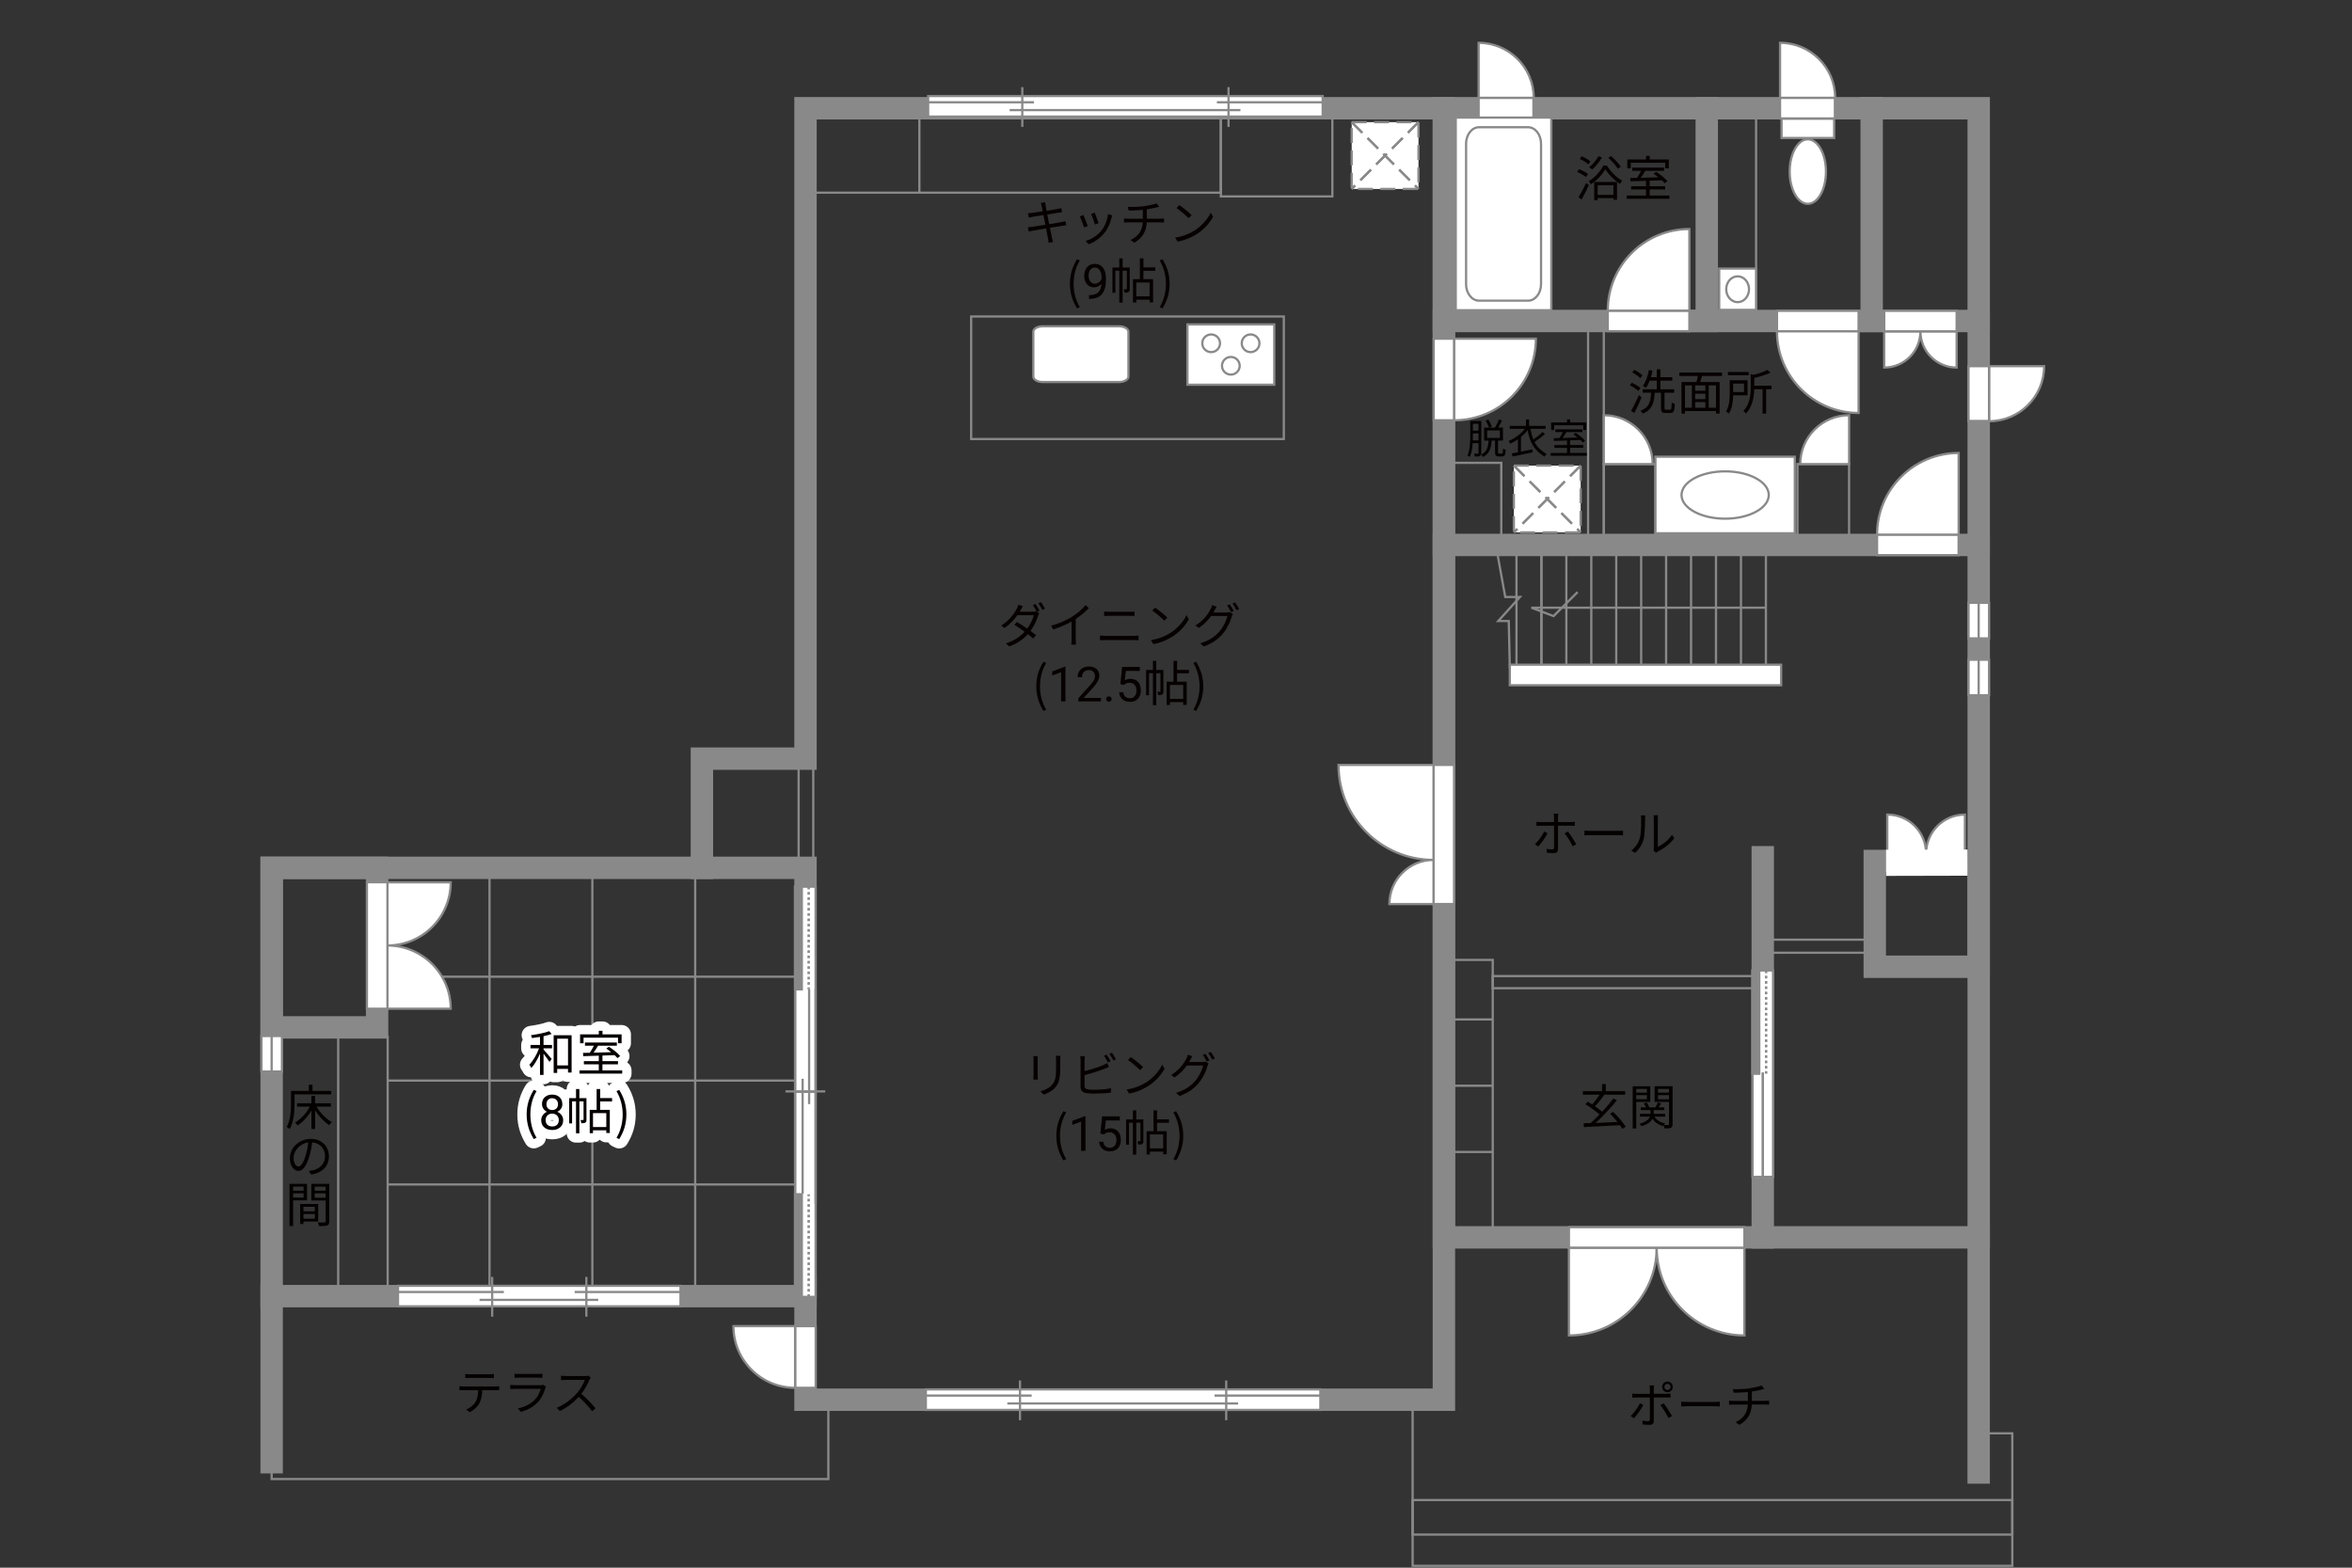 <?xml version="1.0" encoding="UTF-8"?>
<svg xmlns="http://www.w3.org/2000/svg" viewBox="0 0 630 420">
  <rect x="0" y="0" width="630" height="420" fill="#333333" stroke="none"/>
  <defs>
    <style>
      .cls-1, .cls-2, .cls-3, .cls-4, .cls-5, .cls-6, .cls-7, .cls-8, .cls-9, .cls-10 {
        fill: none;
      }

      .cls-11 {
        fill: #040000;
      }

      .cls-12 {
        fill: #060001;
      }

      .cls-13, .cls-14, .cls-15, .cls-16 {
        fill: #fff;
      }

      .cls-17 {
        fill: #888988;
      }

      .cls-2 {
        stroke-linecap: round;
        stroke-linejoin: round;
        stroke-width: 5px;
      }

      .cls-2, .cls-15, .cls-9 {
        stroke: #fff;
      }

      .cls-3, .cls-4, .cls-14, .cls-7, .cls-16 {
        stroke-width: .6px;
      }

      .cls-3, .cls-4, .cls-16 {
        stroke-dasharray: 0 0 4 2;
      }

      .cls-3, .cls-14, .cls-5, .cls-7, .cls-10, .cls-16 {
        stroke: #898989;
      }

      .cls-4 {
        stroke: #898988;
      }

      .cls-5, .cls-6, .cls-8 {
        stroke-width: .65px;
      }

      .cls-6, .cls-8 {
        stroke: #888988;
      }

      .cls-15 {
        stroke-width: .25px;
      }

      .cls-8 {
        stroke-dasharray: 0 0 0 0 .71 0 0 .71;
      }

      .cls-9 {
        stroke-miterlimit: 10;
        stroke-width: 7px;
      }

      .cls-10 {
        stroke-linecap: square;
        stroke-width: 6px;
      }
    </style>
  </defs>
  <g id="kan">
    <rect class="cls-7" x="260.13" y="84.79" width="83.75" height="32.83"/>
    <rect class="cls-7" x="214.13" y="28.5" width="112.87" height="23.12"/>
    <line class="cls-7" x1="246.26" y1="51.62" x2="246.26" y2="31.38"/>
    <rect class="cls-7" x="429.59" y="124.33" width="13.83" height="21.67"/>
    <rect class="cls-7" x="481.46" y="124.33" width="13.83" height="21.67"/>
    <rect class="cls-7" x="386.76" y="124" width="15.37" height="20.62"/>
    <rect class="cls-7" x="90.59" y="277.75" width="13.25" height="68.67"/>
    <polyline class="cls-7" points="221.88 376.38 221.88 396.25 72.76 396.25 72.76 390"/>
    <polyline class="cls-7" points="378.38 376.75 378.38 419.5 539.01 419.5 539.01 384 532.63 384"/>
    <rect class="cls-7" x="378.38" y="401.88" width="160.62" height="9.25"/>
    <rect class="cls-7" x="385.05" y="257.17" width="14.79" height="76.04"/>
    <line class="cls-7" x1="399.84" y1="273.12" x2="386.76" y2="273.12"/>
    <line class="cls-7" x1="399.84" y1="290.88" x2="386.76" y2="290.88"/>
    <line class="cls-7" x1="399.84" y1="308.62" x2="386.76" y2="308.62"/>
    <rect class="cls-7" x="399.84" y="261.5" width="72.33" height="3.25"/>
    <rect class="cls-7" x="473.63" y="251.75" width="28.54" height="3.5"/>
    <line class="cls-7" x1="473.01" y1="179.83" x2="473.01" y2="146"/>
    <line class="cls-7" x1="466.33" y1="179.83" x2="466.33" y2="146"/>
    <line class="cls-7" x1="459.64" y1="179.83" x2="459.64" y2="146"/>
    <line class="cls-7" x1="452.96" y1="179.83" x2="452.96" y2="146"/>
    <line class="cls-7" x1="446.28" y1="179.83" x2="446.28" y2="146"/>
    <line class="cls-7" x1="439.6" y1="179.83" x2="439.6" y2="146"/>
    <line class="cls-7" x1="432.92" y1="179.83" x2="432.92" y2="146"/>
    <line class="cls-7" x1="426.24" y1="179.83" x2="426.24" y2="146"/>
    <line class="cls-7" x1="419.56" y1="179.83" x2="419.56" y2="146"/>
    <line class="cls-7" x1="412.88" y1="179.83" x2="412.88" y2="146"/>
    <line class="cls-7" x1="412.88" y1="179.83" x2="412.88" y2="146"/>
    <line class="cls-7" x1="406.2" y1="179.83" x2="406.2" y2="146"/>
    <polyline class="cls-7" points="401.19 148.88 403.19 159.94 407.13 159.94 401.32 166.38 404.13 166.38 404.42 179.12"/>
    <polyline class="cls-7" points="473.01 162.81 410.19 162.81 416.13 165.06 422.57 158.62"/>
    <rect class="cls-7" x="213.92" y="203.25" width="3.92" height="28.17"/>
    <rect class="cls-7" x="327.01" y="29" width="29.87" height="23.62"/>
    <rect class="cls-7" x="457.17" y="29" width="13.21" height="57"/>
    <rect class="cls-7" x="425.38" y="87.62" width="4.21" height="57"/>
    <line class="cls-7" x1="103.78" y1="261.67" x2="212.97" y2="261.67"/>
    <line class="cls-7" x1="103.84" y1="289.5" x2="215.47" y2="289.5"/>
    <line class="cls-7" x1="103.84" y1="317.33" x2="213.04" y2="317.33"/>
    <line class="cls-7" x1="131.12" y1="233.88" x2="131.12" y2="346.14"/>
    <line class="cls-7" x1="158.67" y1="233.88" x2="158.67" y2="346.14"/>
    <line class="cls-7" x1="186.21" y1="233.88" x2="186.21" y2="346.14"/>
  </g>
  <g id="_外壁" data-name="外壁">
    <polygon class="cls-14" points="404.42 183.58 404.42 178.08 477.09 178.08 477.09 183.58 404.42 183.58 404.42 183.58"/>
    <rect class="cls-10" x="72.76" y="232.5" width="143" height="114.75"/>
    <rect class="cls-10" x="72.76" y="232.5" width="28.25" height="42.75"/>
    <line class="cls-10" x1="72.76" y1="347.25" x2="72.76" y2="391.75"/>
    <polyline class="cls-10" points="215.76 344.5 215.76 375 386.76 375 386.76 29 215.76 29 215.76 203.25 188.01 203.25 188.01 232.5"/>
    <rect class="cls-10" x="386.76" y="29" width="143.25" height="302.5"/>
    <line class="cls-10" x1="530" y1="331.5" x2="530" y2="394.5"/>
    <line class="cls-10" x1="472.17" y1="229.67" x2="472.17" y2="331.5"/>
    <rect class="cls-10" x="502.17" y="230.67" width="27.83" height="28.33"/>
    <line class="cls-10" x1="386.76" y1="146" x2="530" y2="146"/>
    <polyline class="cls-10" points="457.17 29 457.17 86 386.76 86"/>
    <line class="cls-10" x1="454.51" y1="86" x2="530" y2="86"/>
    <line class="cls-10" x1="501.34" y1="86" x2="501.34" y2="29"/>
  </g>
  <g id="_建距" data-name="建距">
    <g>
      <path class="cls-14" d="m443.75,334.27h-23.5v23.51c12.98,0,23.5-10.52,23.5-23.51Z"/>
      <path class="cls-14" d="m443.75,334.27h23.5v23.51c-12.98,0-23.5-10.52-23.5-23.51Z"/>
      <polygon class="cls-14" points="420.25 331.5 420.25 328.77 467.26 328.77 467.26 334.27 420.25 334.27 420.25 331.5"/>
    </g>
    <g>
      <path class="cls-14" d="m103.78,253.31v-16.94h16.95c0,9.36-7.59,16.94-16.95,16.94Z"/>
      <path class="cls-14" d="m103.78,253.31v16.94h16.95c0-9.36-7.59-16.94-16.95-16.94Z"/>
      <polygon class="cls-14" points="101.01 236.36 98.28 236.36 98.28 270.25 103.78 270.25 103.78 236.36 101.01 236.36"/>
    </g>
    <g>
      <path class="cls-14" d="m515.92,228.64h-10.4v-10.41c5.75,0,10.4,4.66,10.4,10.41Z"/>
      <path class="cls-14" d="m515.92,228.64h10.4v-10.41c-5.75,0-10.4,4.66-10.4,10.41Z"/>
      <g>
        <polygon class="cls-15" points="505.52 231.11 505.52 233.84 526.33 233.84 526.33 228.34 505.52 228.34 505.52 231.11"/>
        <line class="cls-9" x1="526.98" y1="231.11" x2="505.2" y2="231.16"/>
      </g>
    </g>
    <g>
      <path class="cls-14" d="m410.82,26.23h-14.76v-14.76c8.15,0,14.76,6.61,14.76,14.76Z"/>
      <polygon class="cls-14" points="410.74 29 410.74 31.73 396.06 31.73 396.06 26.23 410.74 26.23 410.74 29"/>
    </g>
    <path class="cls-14" d="m442.68,124.33h-13.09v-13.09c7.23,0,13.09,5.86,13.09,13.09Z"/>
    <path class="cls-14" d="m482.21,124.33h13.09v-13.09c-7.23,0-13.09,5.86-13.09,13.09Z"/>
    <g>
      <path class="cls-14" d="m491.56,26.23h-14.76v-14.76c8.15,0,14.76,6.61,14.76,14.76Z"/>
      <polygon class="cls-14" points="491.49 29 491.49 31.73 476.8 31.73 476.8 26.23 491.49 26.23 491.49 29"/>
    </g>
    <g>
      <path class="cls-14" d="m532.78,112.85v-14.76h14.76c0,8.15-6.61,14.76-14.76,14.76Z"/>
      <polygon class="cls-14" points="530 112.78 527.27 112.78 527.27 98.1 532.78 98.1 532.78 112.78 530 112.78"/>
    </g>
    <g>
      <polygon class="cls-14" points="72.76 277.56 70.03 277.56 70.03 287.08 75.53 287.08 75.53 277.56 72.76 277.56"/>
      <line class="cls-7" x1="72.76" y1="287.08" x2="72.76" y2="277.56"/>
    </g>
    <g>
      <polygon class="cls-14" points="530 161.5 527.28 161.5 527.28 171.03 532.78 171.03 532.78 161.5 530 161.5"/>
      <line class="cls-7" x1="530" y1="171.03" x2="530" y2="161.5"/>
    </g>
    <g>
      <polygon class="cls-14" points="530 176.75 527.28 176.75 527.28 186.28 532.78 186.28 532.78 176.75 530 176.75"/>
      <line class="cls-7" x1="530" y1="186.28" x2="530" y2="176.75"/>
    </g>
    <g>
      <polygon class="cls-14" points="386.76 242.2 389.49 242.2 389.49 204.93 383.98 204.93 383.98 242.2 386.76 242.2"/>
      <path class="cls-14" d="m383.98,230.38v-25.45h-25.45c0,14.05,11.39,25.45,25.45,25.45"/>
      <path class="cls-14" d="m383.98,230.38v11.82h-11.82c0-6.53,5.29-11.82,11.82-11.82"/>
    </g>
    <g>
      <polygon class="cls-14" points="475.98 86 475.98 83.27 497.84 83.27 497.84 88.77 475.98 88.77 475.98 86"/>
      <path class="cls-14" d="m475.98,88.77h21.86v21.87c-12.07,0-21.86-9.79-21.86-21.87"/>
    </g>
    <g>
      <polygon class="cls-14" points="502.78 146 502.78 148.73 524.63 148.73 524.63 143.23 502.78 143.23 502.78 146"/>
      <path class="cls-14" d="m502.78,143.23h21.86v-21.87c-12.07,0-21.86,9.79-21.86,21.87"/>
    </g>
    <g>
      <polygon class="cls-14" points="430.65 86 430.65 88.73 452.51 88.73 452.51 83.23 430.65 83.23 430.65 86"/>
      <path class="cls-14" d="m430.65,83.23h21.86v-21.87c-12.07,0-21.86,9.79-21.86,21.87"/>
    </g>
    <g>
      <polygon class="cls-14" points="386.76 112.6 384.03 112.6 384.03 90.74 389.53 90.74 389.53 112.6 386.76 112.6"/>
      <path class="cls-14" d="m389.53,112.6v-21.86h21.87c0,12.07-9.79,21.86-21.87,21.86"/>
    </g>
    <g>
      <rect class="cls-14" x="389.93" y="31.5" width="25.6" height="51.61"/>
      <path class="cls-7" d="m396.15,34.09c-1.9,0-3.45,1.99-3.45,4.42v37.63c0,2.43,1.55,4.41,3.45,4.41h13.17c1.9,0,3.46-1.98,3.46-4.41v-37.63c0-2.43-1.55-4.42-3.46-4.42h-13.17Z"/>
    </g>
    <path class="cls-14" d="m276.78,88.88c0-.81,1.12-1.46,2.5-1.46h20.47c1.38,0,2.51.65,2.51,1.46v12c0,.81-1.13,1.47-2.51,1.47h-20.47c-1.38,0-2.5-.66-2.5-1.47v-12Z"/>
    <g>
      <rect class="cls-14" x="318.06" y="86.91" width="23.26" height="16.16"/>
      <path class="cls-14" d="m326.79,91.97c0,1.31-1.06,2.37-2.37,2.37s-2.38-1.06-2.38-2.37,1.06-2.37,2.38-2.37,2.37,1.06,2.37,2.37Z"/>
      <path class="cls-14" d="m337.35,91.97c0,1.31-1.07,2.37-2.37,2.37s-2.37-1.06-2.37-2.37,1.06-2.37,2.37-2.37,2.37,1.06,2.37,2.37Z"/>
      <path class="cls-14" d="m332.06,98c0,1.31-1.06,2.36-2.37,2.36s-2.37-1.06-2.37-2.36,1.07-2.37,2.37-2.37,2.37,1.06,2.37,2.37Z"/>
    </g>
    <g>
      <g>
        <polygon class="cls-14" points="472.2 260 474.93 260 474.93 315.29 469.43 315.29 469.43 260 472.2 260"/>
        <line class="cls-1" x1="472.2" y1="315.29" x2="472.2" y2="260"/>
      </g>
      <rect class="cls-17" x="469.43" y="260" width="1.78" height="27.65"/>
      <rect class="cls-6" x="469.43" y="260" width="1.78" height="27.65"/>
      <path class="cls-13" d="m473.07,260v27.65s0-27.65,0-27.65Z"/>
      <line class="cls-8" x1="473.07" y1="260" x2="473.07" y2="287.65"/>
      <path class="cls-13" d="m472.17,287.65l.07,27.65-.07-27.65Z"/>
      <line class="cls-5" x1="472.17" y1="287.3" x2="472.17" y2="315.36"/>
    </g>
    <g>
      <rect class="cls-14" x="477.2" y="31.81" width="14.09" height="5.16"/>
      <path class="cls-14" d="m489.1,45.97c0-4.77-2.17-8.65-4.86-8.65s-4.86,3.88-4.86,8.65,2.17,8.64,4.86,8.64,4.86-3.87,4.86-8.64Z"/>
    </g>
    <g>
      <rect class="cls-14" x="443.42" y="122.36" width="37.33" height="20.51"/>
      <path class="cls-7" d="m450.41,132.62c0-3.5,5.23-6.34,11.68-6.34s11.69,2.84,11.69,6.34-5.23,6.34-11.69,6.34-11.68-2.85-11.68-6.34Z"/>
    </g>
    <g>
      <rect class="cls-14" x="460.5" y="71.96" width="9.88" height="11.06"/>
      <path class="cls-7" d="m465.44,74.03c1.68,0,3.05,1.55,3.05,3.46s-1.37,3.46-3.05,3.46-3.06-1.55-3.06-3.46,1.37-3.46,3.06-3.46Z"/>
    </g>
    <g>
      <rect class="cls-16" x="362.06" y="32.73" width="17.89" height="17.89"/>
      <line class="cls-4" x1="379.95" y1="32.73" x2="362.06" y2="50.62"/>
      <line class="cls-3" x1="379.95" y1="32.73" x2="362.06" y2="50.62"/>
      <line class="cls-4" x1="362.06" y1="32.73" x2="379.95" y2="50.62"/>
      <line class="cls-3" x1="362.06" y1="32.73" x2="379.95" y2="50.62"/>
    </g>
    <g>
      <rect class="cls-16" x="405.5" y="124.74" width="17.89" height="17.89"/>
      <line class="cls-4" x1="423.39" y1="124.74" x2="405.5" y2="142.63"/>
      <line class="cls-3" x1="423.39" y1="124.74" x2="405.5" y2="142.63"/>
      <line class="cls-4" x1="405.5" y1="124.74" x2="423.39" y2="142.63"/>
      <line class="cls-3" x1="405.5" y1="124.74" x2="423.39" y2="142.63"/>
    </g>
    <g>
      <polygon class="cls-14" points="248.61 28.5 248.61 31.23 354.29 31.23 354.29 25.73 248.61 25.73 248.61 28.5"/>
      <line class="cls-7" x1="325.95" y1="27.4" x2="354.29" y2="27.4"/>
      <line class="cls-7" x1="248.61" y1="27.4" x2="276.96" y2="27.4"/>
      <line class="cls-7" x1="270.45" y1="29.5" x2="332.26" y2="29.5"/>
      <line class="cls-7" x1="273.83" y1="23.35" x2="273.83" y2="34"/>
      <line class="cls-7" x1="329.07" y1="23.35" x2="329.07" y2="34"/>
    </g>
    <g>
      <polygon class="cls-14" points="247.99 375 247.99 377.73 353.67 377.73 353.67 372.23 247.99 372.23 247.99 375"/>
      <line class="cls-7" x1="325.33" y1="373.89" x2="353.67" y2="373.89"/>
      <line class="cls-7" x1="247.98" y1="373.89" x2="276.34" y2="373.89"/>
      <line class="cls-7" x1="269.82" y1="376" x2="331.64" y2="376"/>
      <line class="cls-7" x1="273.21" y1="369.84" x2="273.21" y2="380.5"/>
      <line class="cls-7" x1="328.45" y1="369.84" x2="328.45" y2="380.5"/>
    </g>
    <g>
      <polygon class="cls-14" points="215.74 347.45 218.47 347.45 218.47 292.5 212.97 292.5 212.97 347.45 215.74 347.45"/>
      <rect class="cls-17" x="212.97" y="319.97" width="1.78" height="27.48"/>
      <rect class="cls-6" x="212.97" y="319.97" width="1.78" height="27.48"/>
      <line class="cls-8" x1="216.61" y1="347.45" x2="216.61" y2="319.97"/>
      <path class="cls-13" d="m215.72,319.97l.07-27.47-.07,27.47Z"/>
    </g>
    <g>
      <polygon class="cls-14" points="215.74 237.55 218.47 237.55 218.47 292.5 212.97 292.5 212.97 237.55 215.74 237.55"/>
      <rect class="cls-17" x="212.97" y="237.55" width="1.78" height="27.48"/>
      <rect class="cls-6" x="212.97" y="237.55" width="1.78" height="27.48"/>
      <line class="cls-8" x1="216.61" y1="237.55" x2="216.61" y2="265.03"/>
      <path class="cls-13" d="m215.72,265.03l.07,27.47-.07-27.47Z"/>
    </g>
    <g>
      <g>
        <line class="cls-14" x1="218.47" y1="322.45" x2="218.47" y2="265.01"/>
        <line class="cls-14" x1="212.97" y1="265.01" x2="212.97" y2="319.79"/>
      </g>
      <line class="cls-7" x1="210.39" y1="292.4" x2="221.05" y2="292.4"/>
      <line class="cls-7" x1="214.99" y1="289.01" x2="214.99" y2="319.79"/>
      <line class="cls-7" x1="216.73" y1="265.01" x2="216.73" y2="295.8"/>
    </g>
    <g>
      <path class="cls-14" d="m514.4,88.77h-9.7v9.7c5.35,0,9.7-4.34,9.7-9.7Z"/>
      <path class="cls-14" d="m514.4,88.77h9.7v9.7c-5.35,0-9.7-4.34-9.7-9.7Z"/>
      <polygon class="cls-14" points="504.71 86 504.71 83.27 524.1 83.27 524.1 88.77 504.71 88.77 504.71 86"/>
    </g>
    <g>
      <polygon class="cls-14" points="215.76 371.81 218.49 371.81 218.49 355.29 212.98 355.29 212.98 371.81 215.76 371.81"/>
      <path class="cls-14" d="m212.98,371.81v-16.53h-16.53c0,9.12,7.4,16.53,16.53,16.53"/>
    </g>
    <g>
      <polygon class="cls-14" points="106.61 347.25 106.61 349.98 182.28 349.98 182.28 344.48 106.61 344.48 106.61 347.25"/>
      <line class="cls-7" x1="153.93" y1="346.14" x2="182.28" y2="346.14"/>
      <line class="cls-7" x1="106.61" y1="346.14" x2="134.96" y2="346.14"/>
      <line class="cls-7" x1="128.45" y1="348.25" x2="160.24" y2="348.25"/>
      <line class="cls-7" x1="131.83" y1="342.09" x2="131.83" y2="352.75"/>
      <line class="cls-7" x1="157.06" y1="342.09" x2="157.06" y2="352.75"/>
    </g>
  </g>
  <g id="_文字" data-name="文字">
    <g>
      <path class="cls-12" d="m277.94,283.9v4.34c0,.33.03.75.05.99h-1.2c.03-.2.06-.61.06-1v-4.33c0-.23-.03-.69-.05-.94h1.18c-.03.25-.05.62-.05.94Zm6.05.09v2.11c0,3.12-.43,4.15-1.36,5.26-.85,1.01-2.15,1.57-3.09,1.9l-.85-.9c1.2-.3,2.3-.82,3.11-1.73.92-1.08,1.08-2.13,1.08-4.59v-2.05c0-.44-.03-.81-.06-1.13h1.22c-.03.33-.04.69-.04,1.13Z"/>
      <path class="cls-12" d="m290.5,284.03v2.94c1.53-.38,3.59-1,4.94-1.59.39-.17.78-.36,1.14-.58l.46,1.04c-.36.16-.83.36-1.22.51-1.46.58-3.71,1.27-5.32,1.69v2.86c0,.66.27.83.91.96.4.07,1.08.1,1.72.1,1.38,0,3.37-.13,4.45-.42v1.18c-1.13.17-3.08.27-4.5.27-.77,0-1.55-.04-2.08-.13-1-.18-1.56-.64-1.56-1.69v-7.15c0-.31-.03-.75-.08-1.05h1.21c-.04.3-.06.69-.06,1.05Zm6.97.29l-.7.33c-.26-.53-.7-1.31-1.05-1.81l.69-.3c.33.47.79,1.26,1.07,1.78Zm1.46-.53l-.7.33c-.29-.57-.71-1.3-1.08-1.79l.69-.3c.34.48.84,1.29,1.09,1.77Z"/>
      <path class="cls-12" d="m306.97,290.01c2-1.26,3.59-3.19,4.34-4.78l.62,1.1c-.88,1.62-2.41,3.39-4.37,4.63-1.3.82-2.94,1.61-5.11,2.01l-.69-1.07c2.28-.34,3.97-1.13,5.2-1.9Zm-.77-4.12l-.82.82c-.65-.68-2.28-2.07-3.24-2.72l.74-.79c.92.61,2.59,1.96,3.31,2.69Z"/>
      <path class="cls-12" d="m318.81,283.97c-.09.18-.19.36-.3.55h3.52c.35,0,.64-.04.84-.12l.86.52c-.1.18-.23.48-.3.69-.35,1.31-1.14,3.07-2.3,4.49-1.18,1.44-2.74,2.63-5.17,3.54l-.95-.86c2.39-.7,4.02-1.87,5.2-3.26,1-1.18,1.81-2.87,2.07-4.06h-4.38c-.79,1.11-1.87,2.26-3.3,3.2l-.9-.66c2.24-1.34,3.51-3.24,4.08-4.39.13-.23.32-.7.4-1.04l1.2.4c-.21.34-.44.78-.57,1.01Zm5.14.14l-.7.31c-.26-.52-.7-1.31-1.05-1.79l.69-.3c.33.47.79,1.25,1.07,1.78Zm1.46-.53l-.7.31c-.29-.56-.71-1.3-1.08-1.78l.69-.3c.34.48.85,1.29,1.09,1.77Z"/>
      <path class="cls-12" d="m282.94,304.29c0-2.55.71-4.65,1.91-6.59l.74.34c-1.13,1.86-1.66,4.04-1.66,6.25s.53,4.41,1.66,6.25l-.74.35c-1.2-1.95-1.91-4.04-1.91-6.6Z"/>
      <path class="cls-12" d="m290.76,308.33h-1.18v-7.83l-2.37.87v-1.07l3.36-1.26h.18v9.29Z"/>
      <path class="cls-12" d="m294.74,303.7l.47-4.61h4.74v1.09h-3.74l-.28,2.52c.45-.27.97-.4,1.54-.4.84,0,1.51.28,2.01.83s.74,1.31.74,2.26-.26,1.7-.77,2.25c-.51.55-1.23.82-2.16.82-.82,0-1.48-.23-2-.68s-.81-1.08-.88-1.88h1.11c.07.53.26.93.56,1.2s.71.4,1.21.4c.55,0,.97-.19,1.29-.56.31-.37.47-.89.47-1.54,0-.62-.17-1.11-.5-1.49-.34-.37-.78-.56-1.34-.56-.51,0-.91.11-1.21.34l-.31.25-.94-.24Z"/>
      <path class="cls-12" d="m306.27,305.65c0,.39-.05.65-.3.81-.25.16-.58.18-1.08.18-.03-.25-.13-.62-.25-.87.35.01.61.01.71,0,.1,0,.13-.03.13-.13v-4.86h-1.12v8.55h-.9v-8.55h-1.05v5.9h-.78v-6.77h1.83v-2.44h.9v2.44h1.9v5.75Zm3.65-4.85v2.25h2.59v6.21h-.94v-.73h-3.56v.77h-.88v-6.25h1.85v-5.58h.95v2.42h3.19v.91h-3.19Zm1.65,3.13h-3.56v3.72h3.56v-3.72Z"/>
      <path class="cls-12" d="m314.29,310.54c1.12-1.85,1.66-4.04,1.66-6.25s-.55-4.39-1.66-6.25l.73-.34c1.21,1.94,1.92,4.04,1.92,6.59s-.71,4.65-1.92,6.6l-.73-.35Z"/>
    </g>
    <g>
      <g>
        <path class="cls-2" d="m145.6,279.96h2.26v.9h-2.26v.34c.49.52,1.85,2.11,2.17,2.51l-.59.79c-.3-.49-1.03-1.47-1.59-2.2v5.68h-.95v-5.72c-.64,1.51-1.48,2.98-2.31,3.87-.12-.26-.36-.65-.55-.88.99-.99,2.03-2.77,2.61-4.39h-2.29v-.9h2.54v-2.16c-.73.12-1.46.22-2.15.31-.05-.23-.16-.55-.27-.77,1.72-.23,3.74-.62,4.89-1.08l.65.75c-.6.22-1.37.43-2.17.6v2.34Zm7.51-2.61v10h-.96v-.98h-2.9v1.07h-.95v-10.09h4.81Zm-.96,8.09v-7.16h-2.9v7.16h2.9Z"/>
        <path class="cls-2" d="m166.66,286.77v.87h-11.44v-.87h5.17v-1.62h-3.99v-.86h3.99v-1.46c-1.57.05-3.03.09-4.17.13l-.05-.88c.53-.01,1.14-.01,1.81-.03.38-.56.79-1.27,1.1-1.89h-2.39v-.86h8.54v.86h-5.04c-.36.61-.79,1.29-1.2,1.86,1.46-.04,3.09-.08,4.72-.13-.43-.35-.88-.69-1.3-.98l.69-.48c1.09.69,2.41,1.74,3.02,2.5l-.73.55c-.19-.23-.45-.51-.77-.79-1.08.04-2.18.08-3.25.1v1.5h4.16v.86h-4.16v1.62h5.29Zm-10.36-7.27h-.92v-2.39h5.02v-.96h.98v.96h5.12v2.39h-.96v-1.5h-9.23v1.5Z"/>
        <path class="cls-2" d="m141.07,298.57c0-2.55.71-4.65,1.91-6.59l.74.34c-1.13,1.86-1.66,4.04-1.66,6.25s.53,4.41,1.66,6.25l-.74.35c-1.2-1.95-1.91-4.04-1.91-6.6Z"/>
        <path class="cls-2" d="m150.64,295.79c0,.46-.12.87-.37,1.23-.24.36-.57.64-.99.84.48.21.86.51,1.15.91.28.4.42.85.42,1.35,0,.8-.27,1.44-.81,1.91-.54.47-1.25.71-2.13.71s-1.6-.24-2.14-.71c-.54-.48-.8-1.11-.8-1.91,0-.5.14-.95.41-1.35.27-.4.65-.71,1.13-.91-.41-.2-.73-.48-.97-.84s-.36-.77-.36-1.23c0-.78.25-1.4.75-1.85s1.16-.69,1.97-.69,1.47.23,1.97.69c.5.46.75,1.08.75,1.85Zm-.96,4.31c0-.52-.16-.94-.49-1.26-.33-.33-.76-.49-1.29-.49s-.95.16-1.27.48c-.32.32-.48.75-.48,1.27s.16.94.47,1.24c.31.3.74.45,1.3.45s.98-.15,1.29-.45.47-.71.47-1.23Zm-1.76-5.88c-.46,0-.83.14-1.12.43-.29.29-.43.67-.43,1.17s.14.85.42,1.14c.28.29.66.43,1.13.43s.85-.14,1.13-.43c.28-.29.42-.67.42-1.14s-.15-.85-.44-1.15c-.29-.3-.66-.44-1.11-.44Z"/>
        <path class="cls-2" d="m157.1,299.94c0,.39-.05.65-.3.81-.25.16-.58.18-1.08.18-.03-.25-.13-.62-.25-.87.35.01.61.01.71,0,.1,0,.13-.03.13-.13v-4.86h-1.12v8.55h-.9v-8.55h-1.05v5.9h-.78v-6.77h1.83v-2.44h.9v2.44h1.9v5.75Zm3.65-4.85v2.25h2.59v6.21h-.94v-.73h-3.56v.77h-.88v-6.25h1.85v-5.58h.95v2.42h3.19v.91h-3.19Zm1.65,3.13h-3.56v3.72h3.56v-3.72Z"/>
        <path class="cls-2" d="m165.13,304.83c1.12-1.85,1.66-4.04,1.66-6.25s-.55-4.39-1.66-6.25l.73-.34c1.21,1.94,1.92,4.04,1.92,6.59s-.71,4.65-1.92,6.6l-.73-.35Z"/>
      </g>
      <g>
        <path class="cls-12" d="m145.6,279.96h2.26v.9h-2.26v.34c.49.52,1.85,2.11,2.17,2.51l-.59.79c-.3-.49-1.03-1.47-1.59-2.2v5.68h-.95v-5.72c-.64,1.51-1.48,2.98-2.31,3.87-.12-.26-.36-.65-.55-.88.99-.99,2.03-2.77,2.61-4.39h-2.29v-.9h2.54v-2.16c-.73.12-1.46.22-2.15.31-.05-.23-.16-.55-.27-.77,1.72-.23,3.74-.62,4.89-1.08l.65.75c-.6.22-1.37.43-2.17.6v2.34Zm7.51-2.61v10h-.96v-.98h-2.9v1.07h-.95v-10.09h4.81Zm-.96,8.09v-7.16h-2.9v7.16h2.9Z"/>
        <path class="cls-12" d="m166.66,286.77v.87h-11.44v-.87h5.17v-1.62h-3.99v-.86h3.99v-1.46c-1.57.05-3.03.09-4.17.13l-.05-.88c.53-.01,1.14-.01,1.81-.03.38-.56.79-1.27,1.1-1.89h-2.39v-.86h8.54v.86h-5.04c-.36.61-.79,1.29-1.2,1.86,1.46-.04,3.09-.08,4.72-.13-.43-.35-.88-.69-1.3-.98l.69-.48c1.09.69,2.41,1.74,3.02,2.5l-.73.55c-.19-.23-.45-.51-.77-.79-1.08.04-2.18.08-3.25.1v1.5h4.16v.86h-4.16v1.62h5.29Zm-10.36-7.27h-.92v-2.39h5.02v-.96h.98v.96h5.12v2.39h-.96v-1.5h-9.23v1.5Z"/>
        <path class="cls-12" d="m141.07,298.57c0-2.55.71-4.65,1.91-6.59l.74.34c-1.13,1.86-1.66,4.04-1.66,6.25s.53,4.41,1.66,6.25l-.74.35c-1.2-1.95-1.91-4.04-1.91-6.6Z"/>
        <path class="cls-12" d="m150.64,295.79c0,.46-.12.87-.37,1.23-.24.36-.57.64-.99.84.48.21.86.51,1.15.91.28.4.42.85.42,1.35,0,.8-.27,1.44-.81,1.91-.54.47-1.25.71-2.13.71s-1.6-.24-2.14-.71c-.54-.48-.8-1.11-.8-1.91,0-.5.14-.95.41-1.35.27-.4.65-.71,1.13-.91-.41-.2-.73-.48-.97-.84s-.36-.77-.36-1.23c0-.78.25-1.4.75-1.85s1.16-.69,1.97-.69,1.47.23,1.97.69c.5.46.75,1.08.75,1.85Zm-.96,4.31c0-.52-.16-.94-.49-1.26-.33-.33-.76-.49-1.29-.49s-.95.16-1.27.48c-.32.32-.48.75-.48,1.27s.16.94.47,1.24c.31.3.74.45,1.3.45s.98-.15,1.29-.45.47-.71.47-1.23Zm-1.76-5.88c-.46,0-.83.14-1.12.43-.29.29-.43.67-.43,1.17s.14.85.42,1.14c.28.29.66.43,1.13.43s.85-.14,1.13-.43c.28-.29.42-.67.42-1.14s-.15-.85-.44-1.15c-.29-.3-.66-.44-1.11-.44Z"/>
        <path class="cls-12" d="m157.1,299.94c0,.39-.05.65-.3.81-.25.16-.58.18-1.08.18-.03-.25-.13-.62-.25-.87.35.01.61.01.71,0,.1,0,.13-.03.13-.13v-4.86h-1.12v8.55h-.9v-8.55h-1.05v5.9h-.78v-6.77h1.83v-2.44h.9v2.44h1.9v5.75Zm3.65-4.85v2.25h2.59v6.21h-.94v-.73h-3.56v.77h-.88v-6.25h1.85v-5.58h.95v2.42h3.19v.91h-3.19Zm1.65,3.13h-3.56v3.72h3.56v-3.72Z"/>
        <path class="cls-12" d="m165.13,304.83c1.12-1.85,1.66-4.04,1.66-6.25s-.55-4.39-1.66-6.25l.73-.34c1.21,1.94,1.92,4.04,1.92,6.59s-.71,4.65-1.92,6.6l-.73-.35Z"/>
      </g>
    </g>
    <g>
      <path class="cls-12" d="m278.78,54.4l1.17-.21c.01.25.08.61.12.9.03.14.12.68.27,1.4,1.26-.21,2.46-.4,3-.51.38-.06.7-.16.92-.22l.22,1.09c-.19.03-.6.08-.94.13-.6.09-1.78.29-3.03.48.17.81.35,1.73.52,2.6,1.31-.21,2.55-.43,3.2-.55.51-.09.87-.17,1.16-.25l.21,1.09c-.27.03-.69.09-1.17.17-.71.12-1.92.31-3.2.51.26,1.27.47,2.31.53,2.61.09.38.19.82.31,1.18l-1.18.22c-.06-.44-.1-.83-.19-1.22-.05-.29-.26-1.34-.51-2.63-1.47.25-2.86.48-3.5.6-.51.09-.87.16-1.14.23l-.23-1.13c.3-.01.81-.06,1.14-.12.65-.09,2.07-.31,3.55-.55-.18-.88-.36-1.81-.52-2.61-1.23.2-2.37.38-2.86.47-.36.06-.66.13-1.05.22l-.22-1.17c.32-.01.66-.04,1.08-.09.51-.05,1.64-.22,2.86-.42-.14-.7-.23-1.21-.27-1.37-.06-.34-.16-.62-.25-.88Z"/>
      <path class="cls-12" d="m291.38,60.57l-.99.36c-.19-.68-.9-2.47-1.16-2.93l.96-.38c.26.56.94,2.26,1.18,2.94Zm6.34-2.21c-.35,1.43-.91,2.82-1.85,3.99-1.2,1.53-2.78,2.54-4.24,3.09l-.86-.87c1.51-.44,3.16-1.43,4.23-2.77.92-1.13,1.6-2.78,1.79-4.45l1.12.35c-.09.27-.14.48-.19.65Zm-3.48,1.43l-.96.34c-.14-.58-.74-2.24-1.01-2.82l.95-.33c.22.52.86,2.24,1.03,2.81Z"/>
      <path class="cls-12" d="m306.46,55.24c1.18-.17,2.72-.48,3.35-.75l.69.9c-.29.08-.55.14-.73.19-.65.17-1.65.36-2.59.51v2.5h3.59c.29,0,.75-.03,1.03-.05v1.08c-.29-.03-.68-.05-1-.05h-3.63c-.14,2.43-1.09,4.15-3.33,5.45l-1.03-.72c2.05-.95,3.13-2.4,3.29-4.73h-3.86c-.42,0-.86.03-1.17.05v-1.08c.3.03.75.05,1.14.05h3.91v-2.37c-1.31.13-2.78.17-3.78.18l-.26-.96c.99.04,2.96-.01,4.37-.2Z"/>
      <path class="cls-12" d="m319.97,61.76c2-1.26,3.59-3.19,4.34-4.78l.62,1.1c-.88,1.63-2.41,3.39-4.37,4.63-1.3.82-2.94,1.61-5.11,2.02l-.69-1.07c2.27-.34,3.97-1.13,5.2-1.9Zm-.77-4.12l-.82.82c-.65-.68-2.27-2.07-3.24-2.72l.74-.79c.92.61,2.59,1.96,3.31,2.69Z"/>
      <path class="cls-12" d="m286.59,76.03c0-2.55.71-4.65,1.91-6.59l.74.34c-1.13,1.86-1.66,4.04-1.66,6.25s.53,4.41,1.66,6.25l-.74.35c-1.2-1.95-1.91-4.04-1.91-6.6Z"/>
      <path class="cls-12" d="m295.05,76.01c-.25.29-.54.53-.88.7-.34.18-.71.27-1.12.27-.53,0-1-.13-1.39-.39-.4-.26-.7-.63-.92-1.11s-.32-1-.32-1.58c0-.62.12-1.17.35-1.67.23-.5.57-.87,1-1.14s.94-.39,1.51-.39c.91,0,1.63.34,2.16,1.02.53.68.79,1.62.79,2.8v.34c0,1.8-.36,3.11-1.07,3.94-.71.83-1.78,1.25-3.22,1.27h-.23v-1h.25c.97-.02,1.71-.27,2.23-.76s.8-1.26.85-2.32Zm-1.81,0c.39,0,.76-.12,1.09-.36.33-.24.57-.54.73-.9v-.47c0-.77-.17-1.4-.5-1.88s-.76-.72-1.27-.72-.93.2-1.24.59c-.31.4-.47.92-.47,1.56s.15,1.15.45,1.56c.3.41.71.61,1.22.61Z"/>
      <path class="cls-12" d="m302.62,77.4c0,.39-.05.65-.3.81-.25.16-.58.18-1.08.18-.03-.25-.13-.62-.25-.87.35.01.61.01.71,0,.1,0,.13-.03.13-.13v-4.86h-1.12v8.55h-.9v-8.55h-1.05v5.9h-.78v-6.77h1.83v-2.44h.9v2.44h1.9v5.75Zm3.65-4.85v2.25h2.59v6.21h-.94v-.73h-3.56v.77h-.88v-6.25h1.85v-5.58h.95v2.42h3.19v.91h-3.19Zm1.65,3.13h-3.56v3.72h3.56v-3.72Z"/>
      <path class="cls-12" d="m310.64,82.28c1.12-1.85,1.66-4.04,1.66-6.25s-.55-4.39-1.66-6.25l.73-.34c1.21,1.94,1.92,4.04,1.92,6.59s-.71,4.65-1.92,6.6l-.73-.35Z"/>
    </g>
    <g>
      <path class="cls-12" d="m278.45,163.61l-.69.31.61.36c-.1.18-.23.48-.3.69-.35,1.2-1.07,2.73-2.04,4.06.56.4,1.07.79,1.48,1.13l-.77.9c-.39-.35-.87-.75-1.42-1.17-1.16,1.29-2.76,2.47-4.95,3.3l-.94-.82c2.2-.66,3.87-1.86,5.03-3.12-.92-.68-1.92-1.35-2.76-1.87l.7-.73c.86.49,1.83,1.13,2.74,1.77.85-1.14,1.51-2.54,1.77-3.6h-4.39c-.83,1.16-1.99,2.43-3.45,3.43l-.87-.66c2.24-1.39,3.57-3.35,4.17-4.54.13-.23.34-.69.42-1.03l1.18.38c-.22.34-.46.78-.58,1.03-.08.14-.17.3-.26.46h3.51c.35,0,.65-.04.86-.12l.22.13c-.26-.52-.69-1.29-1.04-1.77l.69-.3c.33.47.79,1.25,1.07,1.78Zm1.46-.53l-.7.31c-.29-.57-.72-1.3-1.08-1.79l.69-.29c.34.47.85,1.29,1.09,1.77Z"/>
      <path class="cls-12" d="m287.23,165.18c1.35-.85,2.65-1.98,3.55-3.06l.87.81c-.99,1.03-2.18,2.02-3.51,2.9v5.49c0,.49.03,1.13.08,1.39h-1.27c.04-.25.08-.9.08-1.39v-4.81c-1.37.78-3.15,1.56-4.95,2.12l-.52-1.01c2.25-.61,4.24-1.52,5.68-2.43Z"/>
      <path class="cls-12" d="m296,170.35h7.79c.39,0,.81-.03,1.18-.07v1.25c-.39-.04-.83-.06-1.18-.06h-7.79c-.47,0-.92.04-1.36.06v-1.25c.44.03.9.07,1.36.07Zm1.04-6.45h5.56c.47,0,.92-.01,1.29-.05v1.17c-.36-.03-.86-.04-1.29-.04h-5.56c-.46,0-.88.03-1.29.04v-1.17c.42.03.86.05,1.29.05Z"/>
      <path class="cls-12" d="m313.47,169.59c2-1.26,3.59-3.19,4.34-4.78l.62,1.1c-.88,1.63-2.4,3.39-4.37,4.63-1.3.82-2.94,1.61-5.11,2.02l-.69-1.07c2.28-.34,3.97-1.13,5.2-1.9Zm-.77-4.12l-.82.82c-.65-.68-2.28-2.07-3.24-2.72l.74-.79c.92.61,2.59,1.96,3.31,2.69Z"/>
      <path class="cls-12" d="m325.31,163.55c-.09.18-.19.36-.3.55h3.52c.35,0,.64-.04.84-.12l.86.52c-.1.18-.23.48-.3.69-.35,1.31-1.14,3.07-2.3,4.48-1.18,1.44-2.74,2.63-5.17,3.54l-.95-.86c2.39-.7,4.02-1.87,5.2-3.26,1-1.18,1.81-2.87,2.07-4.06h-4.38c-.79,1.1-1.87,2.26-3.3,3.2l-.9-.66c2.24-1.34,3.51-3.24,4.08-4.39.13-.23.32-.7.4-1.04l1.2.4c-.21.34-.44.78-.57,1.01Zm5.14.14l-.7.31c-.26-.52-.7-1.31-1.05-1.79l.69-.3c.33.47.79,1.25,1.07,1.78Zm1.46-.53l-.7.31c-.29-.56-.71-1.3-1.08-1.78l.69-.3c.34.48.85,1.29,1.09,1.77Z"/>
      <path class="cls-12" d="m277.58,183.87c0-2.55.72-4.65,1.91-6.59l.74.34c-1.13,1.86-1.66,4.04-1.66,6.25s.53,4.41,1.66,6.25l-.74.35c-1.2-1.95-1.91-4.04-1.91-6.6Z"/>
      <path class="cls-12" d="m285.4,187.91h-1.18v-7.83l-2.37.87v-1.07l3.36-1.26h.18v9.29Z"/>
      <path class="cls-12" d="m294.9,187.91h-6.06v-.84l3.2-3.55c.47-.54.8-.97.98-1.31s.27-.68.27-1.04c0-.48-.15-.88-.44-1.19s-.68-.46-1.17-.46c-.58,0-1.04.17-1.36.5-.32.33-.49.79-.49,1.39h-1.17c0-.85.27-1.54.82-2.06s1.28-.79,2.2-.79c.86,0,1.54.23,2.04.68.5.45.75,1.05.75,1.8,0,.91-.58,1.99-1.74,3.25l-2.48,2.69h4.64v.96Z"/>
      <path class="cls-12" d="m296.29,187.29c0-.2.06-.37.18-.51s.3-.2.54-.2.42.07.55.2.19.3.19.51-.06.36-.19.49c-.12.13-.31.2-.55.2s-.42-.07-.54-.2c-.12-.13-.18-.29-.18-.49Z"/>
      <path class="cls-12" d="m300.1,183.27l.47-4.61h4.74v1.09h-3.74l-.28,2.52c.45-.27.97-.4,1.54-.4.84,0,1.51.28,2.01.83.5.56.74,1.31.74,2.26s-.26,1.7-.77,2.25c-.51.55-1.23.82-2.16.82-.82,0-1.48-.23-2-.68-.52-.45-.81-1.08-.88-1.88h1.11c.07.53.26.93.56,1.2.3.27.71.4,1.21.4.55,0,.97-.19,1.29-.56s.47-.89.47-1.54c0-.62-.17-1.11-.5-1.49s-.78-.56-1.34-.56c-.51,0-.91.11-1.21.34l-.31.25-.94-.24Z"/>
      <path class="cls-12" d="m311.63,185.23c0,.39-.05.65-.3.81-.25.16-.58.18-1.08.18-.03-.25-.13-.62-.25-.87.35.01.61.01.71,0,.1,0,.13-.03.13-.13v-4.86h-1.12v8.55h-.9v-8.55h-1.05v5.9h-.78v-6.77h1.83v-2.44h.9v2.44h1.9v5.75Zm3.65-4.85v2.25h2.59v6.21h-.94v-.73h-3.56v.77h-.88v-6.25h1.85v-5.58h.95v2.42h3.19v.91h-3.19Zm1.65,3.13h-3.56v3.72h3.56v-3.72Z"/>
      <path class="cls-12" d="m319.65,190.12c1.12-1.85,1.66-4.04,1.66-6.25s-.55-4.39-1.66-6.25l.73-.34c1.21,1.94,1.92,4.04,1.92,6.59s-.71,4.65-1.92,6.6l-.73-.35Z"/>
    </g>
    <g>
      <path class="cls-11" d="m434.55,302.42c-.17-.29-.38-.62-.64-.97-3.5.19-7.19.38-9.63.51l-.1-1.01c.56-.01,1.2-.04,1.88-.07.74-.65,1.57-1.44,2.39-2.29-.96-.87-2.52-1.98-3.77-2.74l.6-.69c.38.22.79.47,1.21.73.68-.75,1.44-1.77,1.98-2.61h-4.49v-.95h5.15v-1.89h.99v1.89h5.2v.95h-5.79l.16.07c-.73,1.03-1.66,2.21-2.47,3.04.73.49,1.43,1,1.94,1.46,1.12-1.2,2.18-2.46,2.99-3.56l.95.49c-1.62,2-3.83,4.36-5.71,6.07,1.79-.08,3.85-.17,5.86-.26-.62-.78-1.34-1.57-2-2.22l.83-.49c1.3,1.22,2.7,2.89,3.37,3.99l-.9.57Z"/>
      <path class="cls-11" d="m438.28,295.2v7.14h-.95v-11.32h4.71v4.19h-3.76Zm0-3.46v1h2.85v-1h-2.85Zm2.85,2.74v-1.08h-2.85v1.08h2.85Zm6.88,6.69c0,.52-.1.81-.46.98-.32.16-.88.17-1.7.17-.03-.23-.14-.61-.26-.86-.05.08-.1.16-.13.22-1.27-.34-2.22-1.01-2.82-1.95-.38.73-1.2,1.46-2.92,1.99-.12-.18-.38-.48-.57-.65,1.83-.51,2.55-1.25,2.81-1.92h-2.69v-.74h2.83v-1.01h-2.61v-.73h1.39c-.13-.34-.35-.75-.58-1.05l.75-.25c.31.4.61.94.7,1.3h1.69c.22-.4.49-.94.62-1.33l.87.29c-.22.35-.46.73-.66,1.04h1.53v.73h-2.85v1.01h3.07v.74h-2.86c.55.92,1.52,1.56,2.85,1.82-.12.1-.26.27-.38.43.55.03,1.05.03,1.21.01.17,0,.22-.07.22-.25v-5.95h-3.87v-4.2h4.82v10.17Zm-3.9-9.44v1h2.95v-1h-2.95Zm2.95,2.77v-1.11h-2.95v1.11h2.95Z"/>
    </g>
    <g>
      <path class="cls-11" d="m437.69,379.97l-.9-.6c.86-.81,1.98-2.35,2.48-3.41l.91.44c-.55,1.12-1.77,2.77-2.5,3.56Zm5.28-7.88v1.33h3.43c.31,0,.74-.03,1.07-.07v1.08c-.35-.03-.74-.03-1.05-.03h-3.44v6.29c0,.69-.34,1.04-1.12,1.04-.55,0-1.33-.04-1.85-.09l-.09-1.04c.56.1,1.16.16,1.5.16s.51-.16.51-.49v-5.86h-3.61c-.39,0-.75.01-1.1.04v-1.09c.36.04.69.07,1.1.07h3.61v-1.34c0-.29-.04-.73-.09-.92h1.22c-.04.18-.08.65-.08.94Zm4.9,7.28l-.96.53c-.51-1.01-1.48-2.64-2.17-3.46l.88-.47c.69.83,1.73,2.46,2.25,3.39Zm-1.23-9.23c.79,0,1.43.65,1.43,1.43s-.64,1.42-1.43,1.42-1.42-.62-1.42-1.42.64-1.43,1.42-1.43Zm0,2.26c.47,0,.84-.36.84-.83s-.38-.83-.84-.83-.82.38-.82.83.36.83.82.83Z"/>
      <path class="cls-11" d="m452.14,375.61h7.12c.65,0,1.12-.04,1.4-.07v1.27c-.26-.01-.81-.07-1.39-.07h-7.14c-.71,0-1.4.03-1.81.07v-1.27c.39.03,1.08.07,1.81.07Z"/>
      <path class="cls-11" d="m468.53,371.95c1.18-.17,2.72-.48,3.35-.75l.69.9c-.29.08-.55.14-.73.2-.65.17-1.65.36-2.59.51v2.5h3.59c.29,0,.75-.03,1.03-.05v1.08c-.29-.03-.68-.05-1-.05h-3.63c-.14,2.43-1.09,4.15-3.33,5.45l-1.03-.71c2.05-.95,3.13-2.4,3.29-4.73h-3.86c-.42,0-.86.03-1.17.05v-1.08c.3.03.75.05,1.14.05h3.91v-2.37c-1.31.13-2.78.17-3.78.18l-.26-.96c.99.04,2.96-.01,4.37-.2Z"/>
    </g>
    <g>
      <path class="cls-12" d="m424.82,47.44c-.51-.44-1.52-1.03-2.37-1.38l.53-.73c.82.32,1.86.87,2.38,1.3l-.55.81Zm-2.01,5.4c.58-.92,1.42-2.47,2.05-3.82l.73.58c-.57,1.27-1.31,2.7-1.95,3.83l-.83-.6Zm2.64-8.81c-.48-.46-1.48-1.08-2.3-1.46l.52-.7c.82.35,1.85.92,2.34,1.39l-.56.77Zm4.98.34c.97,1.62,2.6,3.22,4.08,4.03-.2.23-.43.6-.57.87-1.47-.92-3.07-2.51-3.94-3.94-.78,1.39-2.27,3.03-3.89,4.04-.1-.26-.35-.6-.55-.82,1.64-.96,3.18-2.7,3.91-4.19h.95Zm-1.33-2.22c-.68,1.21-1.69,2.46-2.63,3.26-.18-.17-.57-.46-.82-.6.97-.73,1.91-1.85,2.51-2.95l.94.29Zm-2.08,6.6h6.11v4.78h-.96v-.46h-4.23v.55h-.92v-4.88Zm.92.87v2.6h4.23v-2.6h-4.23Zm5.41-4.42c-.49-.81-1.59-2.04-2.55-2.92l.74-.48c.97.86,2.09,2.04,2.6,2.85l-.79.56Z"/>
      <path class="cls-12" d="m447.17,52.38v.87h-11.44v-.87h5.17v-1.62h-3.99v-.86h3.99v-1.46c-1.57.05-3.03.09-4.17.13l-.05-.88c.53-.01,1.14-.01,1.81-.03.38-.56.79-1.27,1.1-1.89h-2.39v-.86h8.54v.86h-5.04c-.36.61-.79,1.29-1.2,1.86,1.46-.04,3.09-.08,4.72-.13-.43-.35-.88-.69-1.3-.98l.69-.48c1.09.69,2.41,1.74,3.02,2.5l-.73.55c-.2-.23-.46-.51-.77-.79-1.08.04-2.18.08-3.25.1v1.5h4.16v.86h-4.16v1.62h5.29Zm-10.36-7.27h-.92v-2.39h5.02v-.96h.97v.96h5.12v2.39h-.96v-1.5h-9.23v1.5Z"/>
    </g>
    <g>
      <path class="cls-12" d="m438.84,104.73c-.48-.47-1.47-1.11-2.27-1.51l.53-.69c.79.38,1.81.96,2.31,1.42l-.57.78Zm.87,1.7c-.55,1.37-1.3,2.99-1.94,4.21l-.86-.58c.6-1.03,1.46-2.73,2.09-4.19l.7.56Zm-.35-5.11c-.46-.49-1.4-1.16-2.18-1.59l.57-.65c.78.39,1.74,1.01,2.21,1.5l-.6.74Zm7.98,8.45c.33,0,.39-.27.43-1.95.21.17.58.34.84.4-.09,1.91-.31,2.42-1.18,2.42h-1.31c-.96,0-1.21-.29-1.21-1.29v-4.13h-1.68c-.18,2.77-.69,4.58-3.22,5.6-.1-.23-.38-.6-.6-.77,2.33-.86,2.72-2.42,2.86-4.84h-2.26v-.92h3.78v-2.31h-1.9c-.3.74-.62,1.42-1,1.94-.2-.14-.61-.42-.85-.52.78-1.03,1.33-2.64,1.64-4.26l.96.18c-.12.6-.26,1.18-.44,1.74h1.59v-2.12h.95v2.12h3.2v.92h-3.2v2.31h3.71v.92h-2.59v4.12c0,.36.05.43.38.43h1.11Z"/>
      <path class="cls-12" d="m455.91,100.73c-.16.55-.34,1.13-.51,1.62h5.21v8.46h-.97v-.69h-8.31v.69h-.94v-8.46h4.02c.14-.49.27-1.09.38-1.62h-4.98v-.92h11.43v.92h-5.33Zm-4.58,8.5h1.85v-5.98h-1.85v5.98Zm5.47-5.98h-2.74v1.43h2.74v-1.43Zm0,2.22h-2.74v1.46h2.74v-1.46Zm-2.74,3.76h2.74v-1.51h-2.74v1.51Zm5.58-5.98h-1.95v5.98h1.95v-5.98Z"/>
      <path class="cls-12" d="m464.24,105.91c-.04,1.57-.26,3.55-1.16,4.9-.14-.16-.55-.47-.74-.58.88-1.4.98-3.38.98-4.85v-3.5h4.77v4.03h-3.85Zm4.17-5.38h-5.56v-.87h5.56v.87Zm-4.17,2.24v2.26h2.91v-2.26h-2.91Zm10.27,1.5h-1.43v6.54h-.96v-6.54h-2.24c-.05,2.03-.44,4.64-2.2,6.51-.14-.21-.48-.53-.71-.65,1.79-1.91,1.98-4.5,1.98-6.46v-3.45l.77.2c1.38-.35,2.83-.83,3.68-1.31l.86.71c-1.17.57-2.83,1.07-4.36,1.43v2.08h4.62v.94Z"/>
    </g>
    <g>
      <path class="cls-11" d="m124.19,371.44h8.52c.27,0,.7-.01,1.01-.07v1.08c-.29-.01-.7-.03-1.01-.03h-3.54c-.04,1.4-.25,2.59-.77,3.55-.47.87-1.46,1.81-2.56,2.38l-.96-.71c1.01-.42,1.95-1.17,2.46-1.99.57-.91.71-2,.75-3.22h-3.9c-.39,0-.77,0-1.13.03v-1.08c.36.04.73.07,1.13.07Zm1.6-3.25h5.27c.36,0,.83-.03,1.21-.08v1.08c-.38-.03-.83-.04-1.21-.04h-5.25c-.43,0-.86.01-1.18.04v-1.08c.36.04.75.08,1.17.08Z"/>
      <path class="cls-11" d="m146.07,371.85c-.35,1.29-.94,2.64-1.9,3.69-1.36,1.49-2.99,2.26-4.65,2.72l-.81-.92c1.85-.38,3.47-1.21,4.58-2.38.79-.83,1.31-1.94,1.55-2.87h-6.9c-.31,0-.81.01-1.27.04v-1.09c.48.05.92.08,1.27.08h6.85c.3,0,.57-.03.71-.1l.74.47c-.06.12-.14.29-.17.38Zm-7.07-3.74h5.11c.42,0,.87-.01,1.18-.07v1.08c-.31-.03-.75-.04-1.2-.04h-5.1c-.4,0-.82.01-1.17.04v-1.08c.34.05.75.07,1.17.07Z"/>
      <path class="cls-11" d="m157.9,369.61c-.44,1.12-1.26,2.64-2.18,3.81,1.37,1.17,2.95,2.86,3.8,3.89l-.91.78c-.87-1.14-2.25-2.68-3.58-3.86-1.39,1.5-3.15,2.92-5.07,3.8l-.83-.87c2.09-.82,4.02-2.37,5.36-3.86.88-1,1.83-2.54,2.16-3.61h-5.07c-.46,0-1.17.05-1.31.07v-1.18c.18.03.92.08,1.31.08h5.02c.43,0,.77-.04.98-.1l.66.51c-.08.1-.25.39-.33.57Z"/>
    </g>
    <g>
      <path class="cls-11" d="m78.9,293.2v2.43c0,1.98-.18,4.89-1.29,6.85-.17-.17-.58-.44-.82-.55,1.05-1.86,1.16-4.46,1.16-6.31v-3.35h4.77v-1.66h.99v1.66h4.97v.92h-9.78Zm5.89,3.29c.96,1.66,2.59,3.3,4.1,4.13-.23.2-.56.55-.71.82-1.34-.87-2.76-2.37-3.78-3.98v5.01h-.98v-4.97c-.96,1.66-2.34,3.15-3.71,4.02-.16-.25-.47-.6-.69-.78,1.52-.86,3.06-2.52,3.95-4.25h-3.39v-.92h3.83v-1.95h.98v1.95h4.24v.92h-3.84Z"/>
      <path class="cls-11" d="m83.31,314.66l-.58-.95c.39-.04.78-.1,1.08-.17,1.64-.36,3.25-1.59,3.25-3.78,0-1.91-1.25-3.51-3.43-3.71-.16,1.2-.39,2.48-.75,3.68-.77,2.63-1.78,3.98-2.95,3.98s-2.28-1.31-2.28-3.42c0-2.77,2.46-5.17,5.56-5.17s4.89,2.11,4.89,4.68-1.77,4.47-4.78,4.86Zm-3.37-2.14c.6,0,1.3-.84,1.94-2.99.33-1.07.56-2.28.7-3.45-2.44.31-3.94,2.41-3.94,4.12,0,1.6.74,2.31,1.3,2.31Z"/>
      <path class="cls-11" d="m78.51,321.59v6.89h-.96v-11.32h4.69v4.43h-3.73Zm0-3.68v1.08h2.81v-1.08h-2.81Zm2.81,2.94v-1.14h-2.81v1.14h2.81Zm-.04,6.42v.65h-.87v-5.36h4.82v4.71h-3.95Zm0-3.95v1.2h3.05v-1.2h-3.05Zm3.05,3.19v-1.26h-3.05v1.26h3.05Zm3.87.69c0,.61-.14.94-.57,1.11-.42.16-1.1.17-2.18.17-.04-.27-.19-.73-.34-.99.79.04,1.59.03,1.82.01.22,0,.3-.08.3-.31v-5.58h-3.84v-4.45h4.81v10.04Zm-3.89-9.28v1.08h2.91v-1.08h-2.91Zm2.91,2.95v-1.16h-2.91v1.16h2.91Z"/>
    </g>
    <g>
      <path class="cls-11" d="m412.04,226.79l-.9-.61c.87-.79,1.98-2.34,2.48-3.39l.91.44c-.55,1.11-1.76,2.77-2.5,3.56Zm5.28-7.89v1.34h3.43c.31,0,.74-.03,1.07-.07v1.08c-.35-.03-.74-.04-1.05-.04h-3.45v6.31c0,.68-.32,1.03-1.12,1.03-.55,0-1.31-.03-1.85-.09l-.09-1.03c.57.1,1.16.14,1.5.14s.51-.14.51-.49v-5.86h-3.6c-.4,0-.77.01-1.12.05v-1.1c.36.05.69.08,1.1.08h3.61v-1.34c0-.27-.04-.73-.09-.92h1.22c-.03.18-.08.65-.08.92Zm4.9,7.29l-.96.53c-.51-1.03-1.48-2.64-2.17-3.46l.88-.48c.7.83,1.73,2.47,2.25,3.41Z"/>
      <path class="cls-11" d="m426.22,222.6h7.12c.65,0,1.12-.04,1.4-.06v1.27c-.26-.01-.81-.07-1.39-.07h-7.14c-.71,0-1.4.03-1.81.07v-1.27c.39.03,1.08.06,1.81.06Z"/>
      <path class="cls-11" d="m439.21,224.63c.38-1.18.39-3.78.39-5.23,0-.39-.04-.68-.09-.95h1.2c-.01.16-.07.55-.07.94,0,1.44-.05,4.23-.4,5.53-.39,1.39-1.22,2.67-2.31,3.58l-.98-.66c1.09-.78,1.87-1.94,2.26-3.2Zm3.78,2.54v-7.79c0-.49-.07-.87-.08-.96h1.2c-.01.09-.05.47-.05.96v7.5c1.2-.55,2.79-1.73,3.8-3.2l.61.88c-1.12,1.52-2.92,2.86-4.43,3.6-.21.12-.35.22-.44.3l-.69-.57c.05-.21.09-.47.09-.73Z"/>
    </g>
    <g>
      <path class="cls-11" d="m396.76,121.38c0,.42-.1.65-.36.78-.25.14-.66.15-1.36.15-.03-.2-.13-.54-.23-.75.47.01.91.01,1.03.01.14-.01.19-.07.19-.21v-2.64h-1.56c-.09,1.29-.3,2.64-.76,3.69-.14-.12-.45-.31-.64-.37.7-1.54.75-3.73.75-5.34v-3.93h2.95v8.6Zm-.74-3.41v-1.87h-1.5v.61c0,.38,0,.81-.02,1.27h1.52Zm-1.5-4.44v1.83h1.5v-1.83h-1.5Zm7.78,8c.22,0,.26-.18.29-1.36.18.13.5.26.72.32-.08,1.42-.29,1.79-.94,1.79h-.95c-.76,0-.95-.25-.95-1.07v-3.17h-.92c-.15,1.97-.58,3.52-2.32,4.39-.09-.2-.32-.48-.5-.63,1.56-.73,1.88-2.08,2.01-3.76h-1.21v-3.48h1.31c-.15-.51-.52-1.29-.89-1.87l.69-.28c.4.58.79,1.35.94,1.86l-.64.29h1.51c.38-.62.81-1.52,1.04-2.18l.84.27c-.32.64-.67,1.34-1.01,1.9h1.25v3.48h-1.31v3.17c0,.29.03.32.26.32h.77Zm-3.96-4.21h3.42v-2.01h-3.42v2.01Z"/>
      <path class="cls-11" d="m413.85,116.25c-.81.74-1.92,1.58-2.83,2.17.68,1.27,1.69,2.31,3.28,3.23-.22.15-.48.46-.59.71-2.92-1.85-3.96-3.99-4.52-7.11-.5.65-1.11,1.27-1.79,1.82v3.93c.97-.19,2.04-.4,3.06-.6l.08.78c-1.89.41-3.94.83-5.37,1.12l-.24-.81c.47-.09,1.03-.2,1.66-.32v-3.48c-.64.45-1.33.85-2.04,1.17-.1-.21-.32-.53-.46-.7,1.71-.74,3.38-1.98,4.37-3.28h-4.06v-.77h4.36v-1.74h.83v1.74h4.42v.77h-4.06c.18,1.08.42,2.01.77,2.86.85-.57,1.84-1.36,2.46-1.99l.68.51Z"/>
      <path class="cls-11" d="m425.04,121.36v.74h-9.68v-.74h4.38v-1.38h-3.38v-.73h3.38v-1.23c-1.33.04-2.56.08-3.53.11l-.04-.75c.45-.01.97-.01,1.53-.02.32-.47.67-1.08.93-1.6h-2.02v-.73h7.23v.73h-4.27c-.31.52-.67,1.09-1.01,1.57,1.23-.03,2.62-.07,3.99-.11-.36-.3-.75-.58-1.1-.83l.58-.41c.92.58,2.04,1.47,2.55,2.11l-.62.46c-.17-.2-.38-.43-.65-.67-.91.03-1.85.07-2.75.09v1.27h3.52v.73h-3.52v1.38h4.48Zm-8.77-6.15h-.78v-2.02h4.25v-.81h.83v.81h4.33v2.02h-.81v-1.27h-7.81v1.27Z"/>
    </g>
  </g>
</svg>